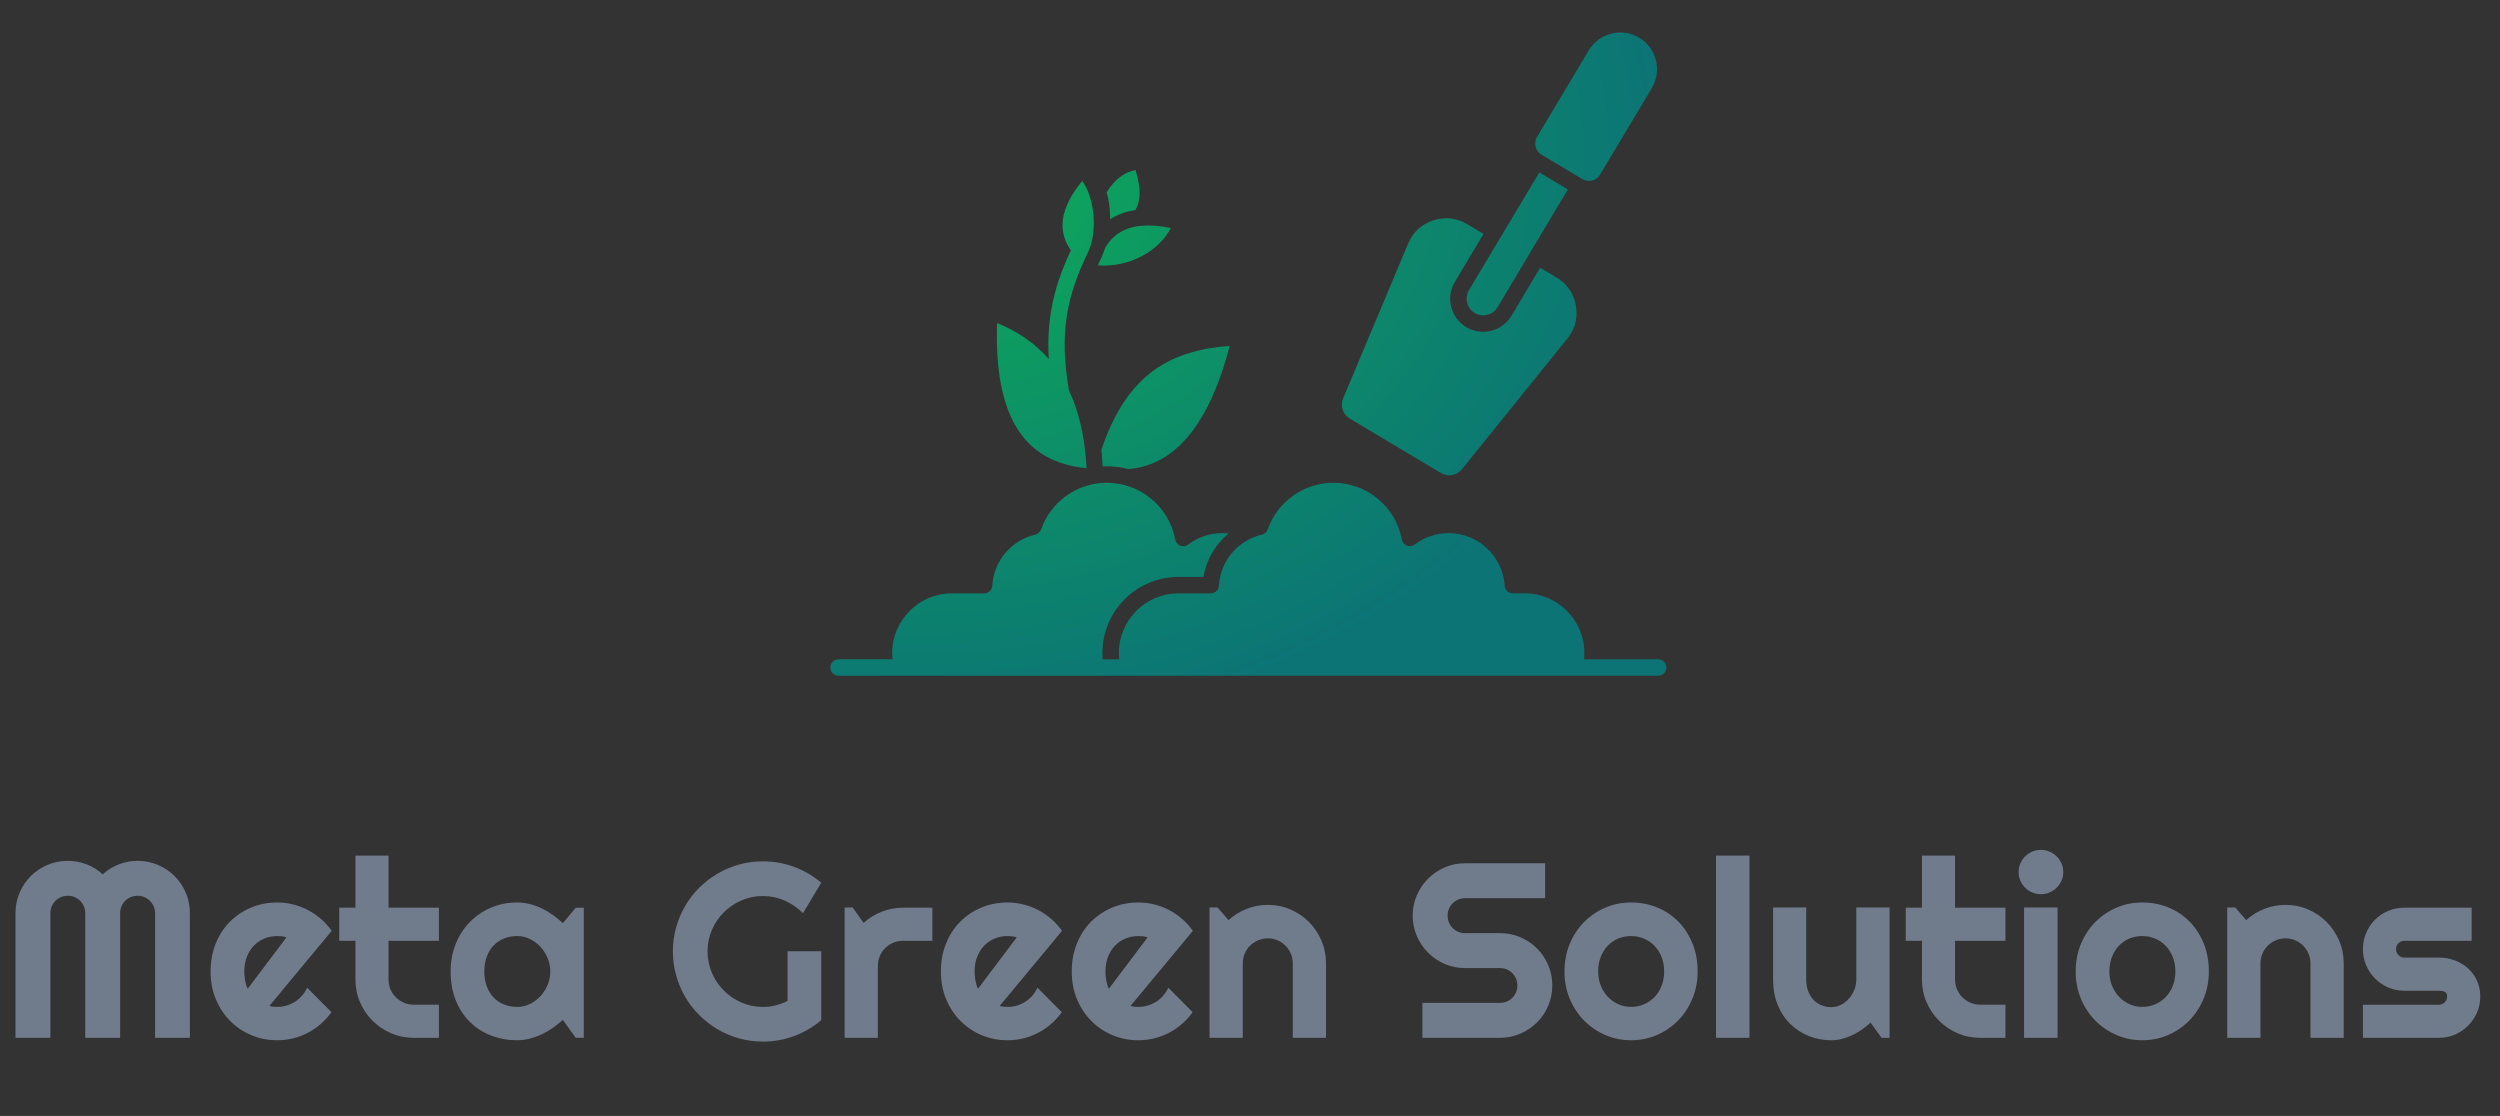 <svg style="max-height: 500px" xmlns="http://www.w3.org/2000/svg" xmlns:xlink="http://www.w3.org/1999/xlink" viewBox="56.784 138.381 286.827 128.029" width="286.827" height="128.029"><rect x="56.784" y="138.381" width="286.827" height="128.029" fill="#333333" stroke="none"/><defs><radialGradient id="gradient-4" cx="10%" cy="20%" r="100%" fx="10%" fy="20%">       <stop offset="0%" stop-color="rgba(14, 174, 87, 1)"/>       <stop offset="90%" stop-color="rgba(12, 116, 117, 1)"/>     </radialGradient></defs>
<rect data-name="background" width="100%" height="100%" fill="#f3f5f5"/><g data-name="icon" fill="url(#gradient-4)" transform="translate(145.41,124.403) scale(1.092)">
    
 <path d="m47.902 68.852c-0.215-0.023-0.438-0.035-0.664-0.035-0.66 0-1.293 0.105-1.879 0.305-0.598 0.199-1.152 0.492-1.645 0.863-0.109 0.094-0.246 0.16-0.398 0.188-0.469 0.086-0.914-0.223-1-0.691-0.316-1.707-1.234-3.207-2.523-4.277-1.266-1.051-2.891-1.68-4.664-1.68-1.574 0-3.031 0.496-4.223 1.34-1.219 0.863-2.16 2.09-2.668 3.519-0.086 0.285-0.32 0.516-0.633 0.59-1.25 0.289-2.348 0.98-3.144 1.93-0.777 0.922-1.273 2.09-1.359 3.371v0.004c0 0.477-0.387 0.863-0.863 0.863h-3.41c-1.719 0-3.277 0.703-4.41 1.836-1.133 1.133-1.836 2.695-1.836 4.41 0 0.234 0.012 0.453 0.031 0.66l0.004 0.02h-5.676c-0.477 0-0.863 0.387-0.863 0.863 0 0.477 0.387 0.863 0.863 0.863h86.113c0.477 0 0.863-0.387 0.863-0.863 0-0.477-0.387-0.863-0.863-0.863h-7.789c0.023-0.215 0.035-0.441 0.035-0.684 0-1.719-0.703-3.277-1.836-4.41-1.133-1.133-2.695-1.836-4.41-1.836h-1.27v-0.004c-0.449 0-0.828-0.352-0.859-0.809-0.098-1.543-0.789-2.926-1.852-3.922-1.051-0.984-2.469-1.59-4.027-1.59-0.664 0-1.293 0.105-1.879 0.305-0.598 0.199-1.152 0.492-1.645 0.863-0.109 0.094-0.246 0.16-0.398 0.188-0.469 0.086-0.914-0.223-1-0.691-0.316-1.688-1.211-3.176-2.473-4.238-0.016-0.012-0.031-0.023-0.047-0.035-1.266-1.051-2.891-1.68-4.664-1.68-1.574 0-3.031 0.496-4.223 1.34-1.219 0.863-2.16 2.09-2.668 3.519-0.086 0.285-0.32 0.516-0.633 0.59-1.25 0.289-2.348 0.98-3.144 1.93-0.777 0.922-1.273 2.09-1.359 3.371v0.004c0 0.477-0.387 0.863-0.863 0.863h-3.41c-1.719 0-3.277 0.703-4.41 1.836-1.133 1.133-1.836 2.695-1.836 4.41 0 0.242 0.012 0.469 0.035 0.684h-1.73c-0.02-0.23-0.031-0.461-0.031-0.684 0-2.191 0.898-4.188 2.34-5.633 1.445-1.445 3.438-2.34 5.633-2.34h2.644c0.23-1.363 0.82-2.606 1.676-3.617 0.285-0.34 0.602-0.656 0.945-0.941zm-13.348-8.777c0.062 0.562 0.109 1.141 0.141 1.73 0.145-0.008 0.289-0.012 0.434-0.012 0.785 0 1.547 0.102 2.273 0.289 2.543-0.203 4.707-1.461 6.492-3.699 1.734-2.18 3.117-5.277 4.148-9.238-3.094 0.223-5.719 0.969-7.879 2.5-2.391 1.695-4.254 4.383-5.609 8.43zm-3.113-5.582c-0.008-0.016-0.012-0.031-0.02-0.047-0.086-0.203-0.176-0.406-0.266-0.605-0.555-3.176-0.574-5.719-0.211-7.965 0.383-2.387 1.195-4.469 2.238-6.637 0.926-1.934 0.754-5.512-0.637-7.43-1.398 1.711-2.09 3.281-2.07 4.715 0.012 0.891 0.301 1.75 0.875 2.578-0.969 2.09-1.723 4.148-2.098 6.504-0.242 1.5-0.328 3.113-0.219 4.922-1.426-1.637-3.238-2.902-5.434-3.789-0.164 4.82 0.523 8.473 2.055 10.992 1.539 2.535 3.988 3.938 7.344 4.258-0.031-0.637-0.086-1.258-0.152-1.859-0.008-0.031-0.008-0.062-0.012-0.098-0.246-2.062-0.707-3.91-1.379-5.543zm7.312-17.973c-0.035 0.004-0.066 0.008-0.102 0.012-0.734 0.078-1.379 0.27-1.938 0.57-0.715 0.383-1.301 0.961-1.754 1.734-0.18 0.543-0.406 1.086-0.684 1.617-0.02 0.066-0.039 0.137-0.059 0.207 0.004 0.008 0.008 0.02 0.008 0.027 1.723 0.105 3.316-0.293 4.633-1 1.367-0.734 2.422-1.785 2.992-2.93-1.16-0.242-2.195-0.316-3.098-0.234zm-3.641-3.523c0.227 0.789 0.352 1.641 0.359 2.519v0.32c0.137-0.09 0.281-0.176 0.43-0.254 0.664-0.355 1.406-0.598 2.231-0.719 0.281-0.465 0.426-1.031 0.438-1.691 0.012-0.723-0.133-1.559-0.43-2.512-0.551 0.117-1.055 0.336-1.512 0.656-0.566 0.398-1.07 0.957-1.512 1.684zm45.547 7.934-3.012 5.043c-0.488 0.82-1.27 1.363-2.129 1.582-0.859 0.215-1.801 0.105-2.621-0.383l-0.004-0.004c-0.82-0.488-1.363-1.27-1.582-2.129-0.215-0.859-0.105-1.801 0.383-2.617l3.012-5.047-1.723-1.027c-0.559-0.332-1.141-0.531-1.734-0.598s-1.207 0.004-1.828 0.207c-0.617 0.203-1.148 0.512-1.59 0.914-0.438 0.402-0.785 0.91-1.039 1.512l-6.828 16.25c-0.168 0.402-0.18 0.828-0.055 1.211s0.387 0.719 0.758 0.941l9.551 5.703c0.371 0.223 0.793 0.289 1.191 0.219 0.398-0.07 0.77-0.281 1.039-0.617l11.07-13.719c0.41-0.512 0.691-1.059 0.84-1.633 0.145-0.566 0.164-1.172 0.055-1.809l-0.004-0.027c-0.113-0.645-0.344-1.219-0.684-1.703-0.34-0.492-0.793-0.906-1.352-1.242l-1.719-1.027zm12.156-21.805c-0.242-0.961-0.848-1.828-1.758-2.371-0.91-0.543-1.961-0.664-2.922-0.422-0.961 0.242-1.828 0.848-2.371 1.758l-5.441 9.109c-0.188 0.316-0.23 0.684-0.145 1.02 0.086 0.336 0.297 0.637 0.609 0.824l4.316 2.578c0.016 0.008 0.027 0.016 0.043 0.023h0.004l0.004 0.004c0.305 0.164 0.652 0.199 0.973 0.117 0.336-0.086 0.637-0.297 0.828-0.613l5.441-9.109c0.543-0.91 0.664-1.961 0.422-2.922zm-9.246 13.578-3.941 6.602v0.004l-3.449 5.777c-0.246 0.41-0.637 0.684-1.074 0.793-0.422 0.105-0.875 0.059-1.273-0.16-0.031-0.023-0.062-0.039-0.098-0.059-0.383-0.246-0.641-0.625-0.746-1.043-0.105-0.422-0.059-0.875 0.16-1.273 0.023-0.035 0.047-0.07 0.062-0.109l3.414-5.715 0.008-0.008 3.941-6.598 3 1.793z" fill-rule="evenodd"/>

    </g><g data-name="business_name" fill="#707c8b" transform="translate(56.842,223.153) scale(0.715)"><path d="M30.391,47.969l-5.586,0l0-20q0-0.586-0.225-1.094t-0.605-0.889t-0.889-0.596t-1.094-0.215t-1.094,0.215t-0.889,0.596t-0.596,0.889t-0.215,1.094l0,20l-5.605,0l0-20q0-0.586-0.215-1.094t-0.596-0.889t-0.889-0.596t-1.094-0.215t-1.094,0.215t-0.889,0.596t-0.596,0.889t-0.215,1.094l0,20l-5.605,0l0-20q0-1.738,0.654-3.271t1.797-2.676t2.676-1.797t3.271-0.654q1.562,0,3.008,0.557t2.598,1.611q1.152-1.055,2.588-1.611t2.998-0.557q1.738,0,3.271,0.654t2.676,1.797t1.797,2.676t0.654,3.271l0,20z M43.145,42.852q0.312,0.098,0.625,0.127t0.625,0.029q0.781,0,1.504-0.215t1.357-0.615t1.133-0.977t0.811-1.279l3.906,3.926q-0.742,1.055-1.709,1.895t-2.09,1.426t-2.363,0.889t-2.549,0.303q-2.207,0-4.15-0.82t-3.398-2.285t-2.295-3.486t-0.84-4.443q0-2.48,0.84-4.531t2.295-3.496t3.398-2.246t4.15-0.801q1.309,0,2.559,0.312t2.373,0.898t2.1,1.436t1.719,1.904z M45.879,31.855q-0.371-0.137-0.732-0.176t-0.752-0.039q-1.094,0-2.061,0.4t-1.68,1.143t-1.123,1.787t-0.41,2.354q0,0.293,0.029,0.664t0.098,0.752t0.166,0.732t0.254,0.625z M66.309,47.969q-1.934,0-3.633-0.732t-2.979-2.012t-2.012-2.979t-0.732-3.633l0-6.211l-2.598,0l0-5.312l2.598,0l0-8.359l5.312,0l0,8.359l8.086,0l0,5.312l-8.086,0l0,6.211q0,0.84,0.312,1.572t0.859,1.279t1.289,0.869t1.582,0.322l4.043,0l0,5.312l-4.043,0z M93.594,47.969l-1.289,0l-2.07-2.871q-0.762,0.684-1.611,1.279t-1.787,1.035t-1.924,0.693t-2.002,0.254q-2.207,0-4.15-0.742t-3.398-2.158t-2.295-3.467t-0.84-4.668q0-2.441,0.84-4.482t2.295-3.506t3.398-2.275t4.15-0.811q1.016,0,2.012,0.254t1.934,0.703t1.787,1.055t1.592,1.309l2.07-2.48l1.289,0l0,20.879z M88.223,37.324q0-1.094-0.42-2.119t-1.143-1.816t-1.689-1.27t-2.061-0.479t-2.061,0.371t-1.68,1.094t-1.123,1.787t-0.41,2.432t0.41,2.432t1.123,1.787t1.68,1.094t2.061,0.371t2.061-0.479t1.689-1.27t1.143-1.816t0.42-2.119z  M131.699,45.137q-1.953,1.66-4.355,2.549t-5,0.889q-1.992,0-3.838-0.518t-3.447-1.465t-2.93-2.266t-2.266-2.93t-1.455-3.467t-0.518-3.848t0.518-3.828t1.455-3.447t2.266-2.93t2.93-2.256t3.447-1.455t3.838-0.518q2.598,0,5,0.889t4.355,2.549l-2.93,4.883q-1.27-1.289-2.93-2.021t-3.496-0.732t-3.447,0.703t-2.822,1.904t-1.914,2.812t-0.703,3.447q0,1.855,0.703,3.477t1.914,2.832t2.822,1.914t3.447,0.703q1.055,0,2.051-0.254t1.895-0.703l0-7.969l5.41,0l0,11.055z M140.781,47.969l-5.332,0l0-20.918l1.289,0l1.758,2.48q1.289-1.172,2.93-1.807t3.398-0.635l4.707,0l0,5.312l-4.707,0q-0.84,0-1.582,0.312t-1.289,0.859t-0.859,1.289t-0.312,1.582l0,11.523z M160.332,42.852q0.312,0.098,0.625,0.127t0.625,0.029q0.781,0,1.504-0.215t1.357-0.615t1.133-0.977t0.811-1.279l3.906,3.926q-0.742,1.055-1.709,1.895t-2.09,1.426t-2.363,0.889t-2.549,0.303q-2.207,0-4.15-0.82t-3.398-2.285t-2.295-3.486t-0.84-4.443q0-2.48,0.84-4.531t2.295-3.496t3.398-2.246t4.15-0.801q1.309,0,2.559,0.312t2.373,0.898t2.1,1.436t1.719,1.904z M163.066,31.855q-0.371-0.137-0.732-0.176t-0.752-0.039q-1.094,0-2.061,0.4t-1.68,1.143t-1.123,1.787t-0.41,2.354q0,0.293,0.029,0.664t0.098,0.752t0.166,0.732t0.254,0.625z M181.328,42.852q0.312,0.098,0.625,0.127t0.625,0.029q0.781,0,1.504-0.215t1.357-0.615t1.133-0.977t0.811-1.279l3.906,3.926q-0.742,1.055-1.709,1.895t-2.09,1.426t-2.363,0.889t-2.549,0.303q-2.207,0-4.15-0.82t-3.398-2.285t-2.295-3.486t-0.84-4.443q0-2.48,0.84-4.531t2.295-3.496t3.398-2.246t4.15-0.801q1.309,0,2.559,0.312t2.373,0.898t2.1,1.436t1.719,1.904z M184.062,31.855q-0.371-0.137-0.732-0.176t-0.752-0.039q-1.094,0-2.061,0.4t-1.68,1.143t-1.123,1.787t-0.41,2.354q0,0.293,0.029,0.664t0.098,0.752t0.166,0.732t0.254,0.625z M199.336,47.969l-5.332,0l0-20.918l1.289,0l1.758,2.031q1.289-1.172,2.92-1.807t3.408-0.635q1.914,0,3.613,0.732t2.969,2.012t2.002,2.988t0.732,3.643l0,11.953l-5.332,0l0-11.953q0-0.82-0.312-1.553t-0.859-1.279t-1.27-0.859t-1.543-0.312q-0.84,0-1.582,0.312t-1.289,0.859t-0.859,1.279t-0.312,1.553l0,11.953z  M226.602,28.359q0-1.738,0.664-3.262t1.807-2.666t2.666-1.807t3.262-0.664l12.852,0l0,5.605l-12.852,0q-0.586,0-1.094,0.215t-0.889,0.596t-0.596,0.889t-0.215,1.094t0.215,1.104t0.596,0.898t0.889,0.596t1.094,0.215l5.605,0q1.738,0,3.271,0.654t2.676,1.797t1.797,2.676t0.654,3.271t-0.654,3.262t-1.797,2.666t-2.676,1.807t-3.271,0.664l-12.441,0l0-5.605l12.441,0q0.586,0,1.094-0.215t0.889-0.596t0.596-0.889t0.215-1.094t-0.215-1.094t-0.596-0.889t-0.889-0.596t-1.094-0.215l-5.605,0q-1.738,0-3.262-0.664t-2.666-1.807t-1.807-2.676t-0.664-3.271z M272.324,37.324q0,2.344-0.84,4.365t-2.285,3.496t-3.389,2.324t-4.17,0.85q-2.207,0-4.15-0.85t-3.398-2.324t-2.295-3.496t-0.84-4.365q0-2.383,0.84-4.414t2.295-3.506t3.398-2.314t4.15-0.84q2.227,0,4.17,0.791t3.389,2.246t2.285,3.496t0.84,4.541z M266.953,37.324q0-1.289-0.42-2.334t-1.143-1.797t-1.689-1.152t-2.061-0.4t-2.061,0.4t-1.68,1.152t-1.123,1.797t-0.41,2.334q0,1.211,0.41,2.246t1.123,1.797t1.68,1.201t2.061,0.439t2.061-0.41t1.689-1.152t1.143-1.797t0.42-2.324z M280.645,47.969l-5.371,0l0-29.238l5.371,0l0,29.238z M300.078,45.527q-0.645,0.586-1.377,1.104t-1.533,0.898t-1.65,0.605t-1.729,0.225q-1.934,0-3.633-0.684t-2.979-1.943t-2.012-3.066t-0.732-4.053l0-11.562l5.312,0l0,11.562q0,1.055,0.322,1.885t0.869,1.396t1.279,0.859t1.572,0.293q0.82,0,1.553-0.381t1.279-1.006t0.859-1.416t0.312-1.631l0-11.562l5.332,0l0,20.918l-1.289,0z M317.676,47.969q-1.934,0-3.633-0.732t-2.979-2.012t-2.012-2.979t-0.732-3.633l0-6.211l-2.598,0l0-5.312l2.598,0l0-8.359l5.312,0l0,8.359l8.086,0l0,5.312l-8.086,0l0,6.211q0,0.84,0.312,1.572t0.859,1.279t1.289,0.869t1.582,0.322l4.043,0l0,5.312l-4.043,0z M330.996,21.367q0,0.742-0.283,1.387t-0.771,1.123t-1.143,0.762t-1.396,0.283t-1.396-0.283t-1.133-0.762t-0.762-1.123t-0.283-1.387q0-0.723,0.283-1.377t0.762-1.133t1.133-0.762t1.396-0.283t1.396,0.283t1.143,0.762t0.771,1.133t0.283,1.377z M330.078,47.969l-5.371,0l0-20.918l5.371,0l0,20.918z M354.355,37.324q0,2.344-0.84,4.365t-2.285,3.496t-3.389,2.324t-4.17,0.85q-2.207,0-4.15-0.85t-3.398-2.324t-2.295-3.496t-0.84-4.365q0-2.383,0.84-4.414t2.295-3.506t3.398-2.314t4.15-0.84q2.227,0,4.17,0.791t3.389,2.246t2.285,3.496t0.84,4.541z M348.984,37.324q0-1.289-0.42-2.334t-1.143-1.797t-1.689-1.152t-2.061-0.4t-2.061,0.4t-1.68,1.152t-1.123,1.797t-0.41,2.334q0,1.211,0.41,2.246t1.123,1.797t1.68,1.201t2.061,0.439t2.061-0.41t1.689-1.152t1.143-1.797t0.42-2.324z M362.637,47.969l-5.332,0l0-20.918l1.289,0l1.758,2.031q1.289-1.172,2.92-1.807t3.408-0.635q1.914,0,3.613,0.732t2.969,2.012t2.002,2.988t0.732,3.643l0,11.953l-5.332,0l0-11.953q0-0.82-0.312-1.553t-0.859-1.279t-1.27-0.859t-1.543-0.312q-0.84,0-1.582,0.312t-1.289,0.859t-0.859,1.279t-0.312,1.553l0,11.953z M391.27,47.969l-12.188,0l0-5.312l12.188,0q0.547,0,0.938-0.391t0.391-0.938q0-0.566-0.391-0.742t-0.938-0.176l-5.547,0q-1.387,0-2.598-0.527t-2.109-1.436t-1.416-2.119t-0.518-2.598t0.518-2.598t1.416-2.109t2.109-1.416t2.598-0.518l10.801,0l0,5.312l-10.801,0q-0.547,0-0.938,0.391t-0.391,0.938q0,0.566,0.391,0.967t0.938,0.4l5.547,0q1.367,0,2.578,0.459t2.109,1.279t1.426,1.973t0.527,2.52q0,1.387-0.527,2.588t-1.426,2.109t-2.109,1.426t-2.578,0.518z"/></g></svg>